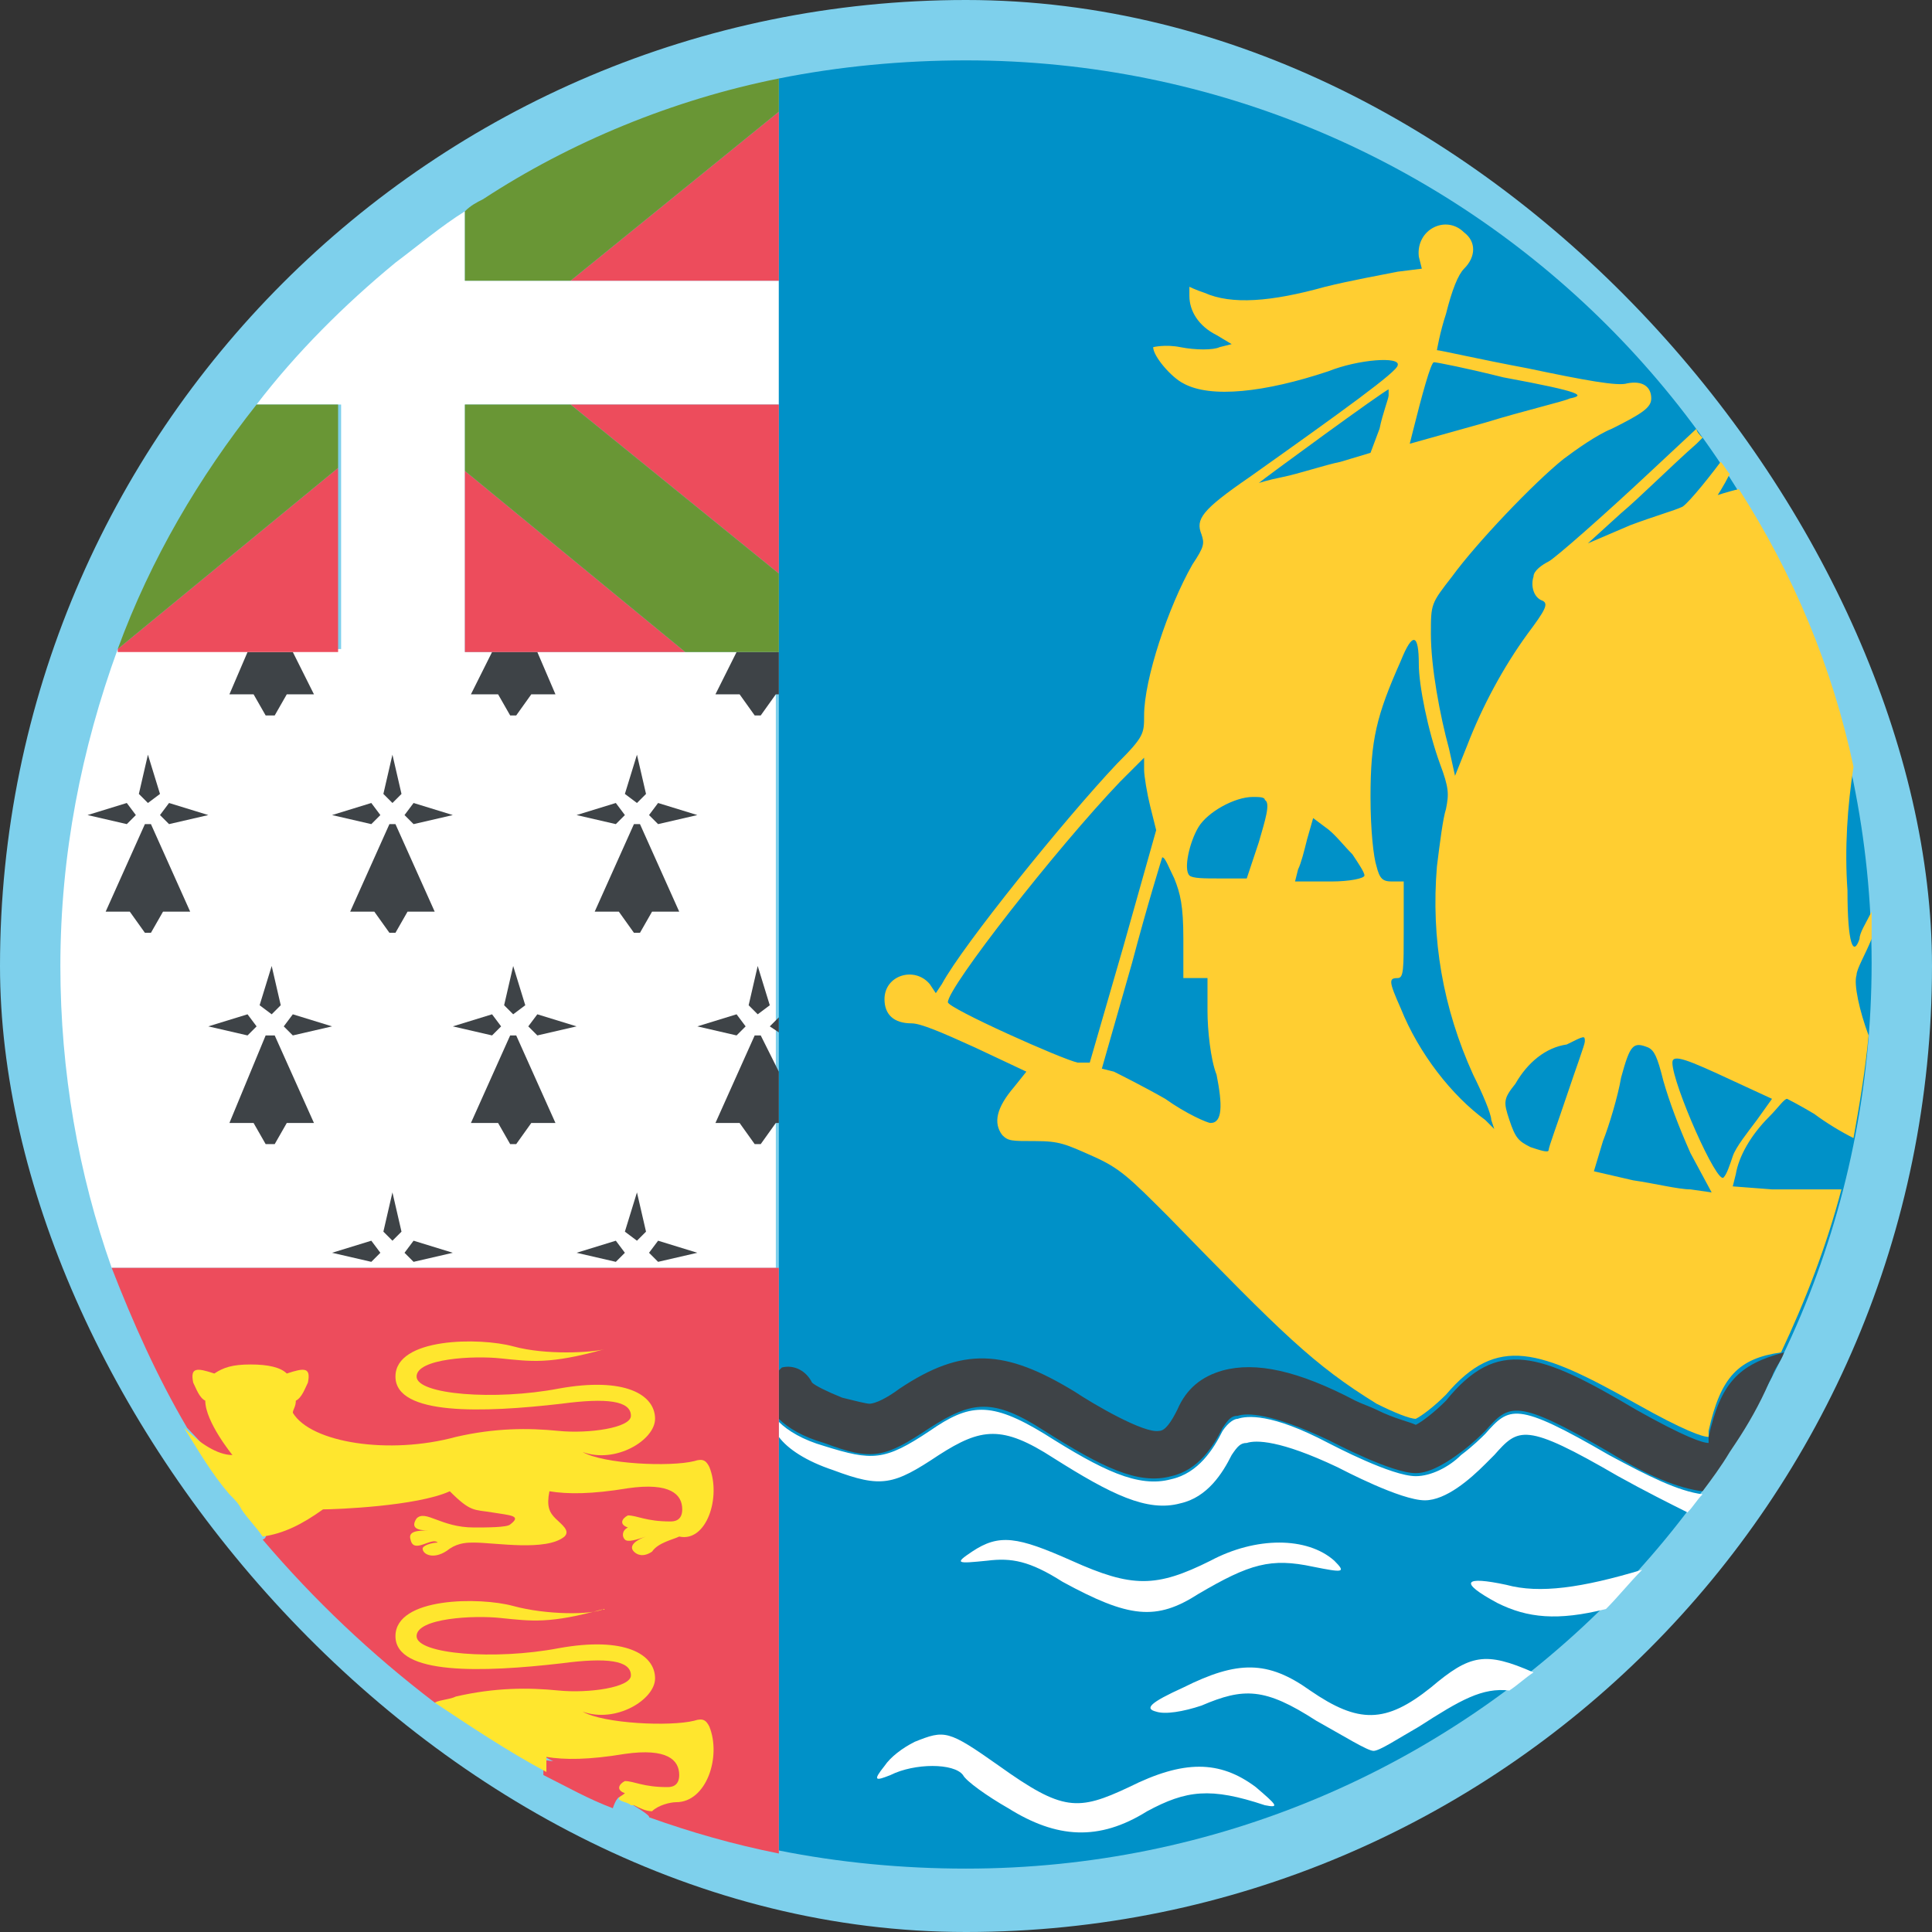 <!DOCTYPE svg PUBLIC "-//W3C//DTD SVG 1.1//EN" "http://www.w3.org/Graphics/SVG/1.1/DTD/svg11.dtd">
<!-- Uploaded to: SVG Repo, www.svgrepo.com, Transformed by: SVG Repo Mixer Tools -->
<svg width="64px" height="64px" viewBox="0 0 64.00 64.00" xmlns="http://www.w3.org/2000/svg" xmlns:xlink="http://www.w3.org/1999/xlink" aria-hidden="true" role="img" class="iconify iconify--emojione" preserveAspectRatio="xMidYMid meet" fill="#000000">
<rect x="0" y="0" width="64.00" height="64.00" fill="#333333" stroke="none"/>
<g id="SVGRepo_bgCarrier" stroke-width="0">
<rect x="0" y="0" width="64.00" height="64.00" rx="32" fill="#7ed0ec" strokewidth="0"/>
</g>
<g id="SVGRepo_tracerCarrier" stroke-linecap="round" stroke-linejoin="round"/>
<g id="SVGRepo_iconCarrier"> <path d="M25.8 9.3H15.4V7c-.8.5-1.5 1.1-2.3 1.7c-1.7 1.4-3.3 3-4.6 4.7h2.8v8.1H3.9C2.7 24.8 2 28.3 2 32c0 3.5.6 6.9 1.7 10h22V21.6H15.4v-8.2h10.4V9.3" fill="#ffffff"> </path> <path d="M32 2c-2.1 0-4.2.2-6.2.6v58.7c2 .4 4.1.6 6.2.6c16.6 0 30-13.4 30-30C62 15.4 48.6 2 32 2" fill="#0091c8"> </path> <path d="M61.5 32.3c0-.2.3-.7.5-1.2v-.9c-.2.4-.4.7-.4.9c-.2.6-.4.2-.4-1.6c-.1-1.4 0-2.8.2-4.1c-.7-3.3-2-6.4-3.8-9.2c-.4.1-.7.2-.7.2s.2-.3.4-.7c-.1-.1-.2-.3-.3-.4c-.6.8-1.2 1.5-1.3 1.5c-.2.1-.9.3-1.7.6l-1.4.6l1.1-1c.6-.5 1.7-1.6 2.5-2.3l.2-.2c-.1-.1-.2-.2-.2-.3l-1.5 1.4c-1.6 1.5-3.2 2.9-3.4 3c-.2.1-.5.3-.5.5c-.1.3 0 .7.3.8c.2.1.1.3-.5 1.1c-.8 1.1-1.5 2.4-2 3.7l-.4 1l-.2-.9c-.3-1.1-.6-2.7-.6-3.8c0-1 0-1 .7-1.9c.8-1.1 2.7-3.1 3.7-3.9c.4-.3 1.1-.8 1.6-1c1-.5 1.3-.7 1.3-1c0-.4-.3-.6-.8-.5c-.3.1-1.4-.1-3.3-.5c-1.6-.3-2.9-.6-3-.6c0 0 .1-.6.3-1.2c.2-.8.4-1.3.6-1.5c.4-.4.4-.9 0-1.2c-.6-.6-1.6-.1-1.5.8l.1.4l-.8.1c-.5.1-1.6.3-2.4.5c-1.8.5-3.1.6-4 .2c-.3-.1-.5-.2-.5-.2v.3c0 .5.3 1 .9 1.3l.5.3l-.4.1c-.2.1-.8.1-1.3 0s-.9 0-.9 0c0 .3.6 1 1 1.2c.9.5 2.7.3 4.8-.4c1-.4 2.4-.5 2.3-.2c0 .2-1.8 1.5-4.9 3.7c-1.6 1.1-1.8 1.4-1.6 1.9c.1.3.1.4-.3 1c-.8 1.4-1.6 3.8-1.6 5c0 .6 0 .7-.9 1.6c-1.7 1.8-5.1 6-5.8 7.3l-.2.3l-.2-.3c-.5-.6-1.5-.3-1.5.5c0 .5.3.8.9.8c.3 0 1 .3 2.1.8l1.7.8l-.4.5c-.6.7-.7 1.2-.4 1.6c.2.2.3.2 1.1.2s1 .1 1.9.5c.9.4 1.2.7 2.5 2c3.8 3.9 4.8 4.9 6.9 6.2c.6.3 1.1.5 1.3.5c.2-.1.6-.4 1-.8c1.7-2 3.1-1.5 6.3.3c1.6.9 2.2 1.1 2.4 1.1v-.2c.4-1.8 1-2.4 2.4-2.6c.8-1.7 1.5-3.5 2-5.4h-2.3l-1.3-.1l.1-.4c.1-.6.5-1.3 1.1-1.9c.3-.3.5-.6.6-.6c0 0 .4.2.9.5c.4.3.9.6 1.3.8c.2-1.1.4-2.3.5-3.4c-.3-.8-.5-1.7-.4-2m-14.7-18c.3-1.2.6-2.3.7-2.3c.1 0 1.1.2 2.3.5c2.7.5 2.7.6 2.2.7c-.2.1-1.5.4-2.8.8l-2.5.7l.1-.4M36.1 35.2h-.4c-.5-.1-4.3-1.8-4.3-2c0-.5 3.6-5.1 5.7-7.3l.8-.8v.4c0 .2.1.8.2 1.2l.2.8l-1.1 3.9l-1.1 3.8m4 2c-.1 0-.8-.3-1.5-.8c-.7-.4-1.5-.8-1.7-.9l-.4-.1l1-3.5c.5-1.9 1-3.5 1-3.5c.1 0 .2.3.4.7c.2.5.3.9.3 2v1.3h.8v1.1c0 .6.1 1.6.3 2.1c.2 1 .2 1.6-.2 1.6m1.6-9.3l-.4 1.2h-.9c-.5 0-.9 0-1-.1c-.2-.2 0-1.1.3-1.6s1.2-1 1.8-1c.2 0 .4 0 .4.1c.2.1 0 .7-.2 1.4m2.4 1.3h-1.2l.1-.4c.1-.2.2-.6.3-1l.2-.7l.4.3c.3.2.6.6.9.9c.2.3.4.6.4.7c0 .1-.5.2-1.1.2m.3-13.9c-.5.1-1.4.4-1.9.5c-.5.1-.8.2-.8.2c.1-.1 4.2-3.1 4.3-3.1v.2c0 .1-.2.6-.3 1.1l-.3.8l-1 .3m4.8 21.8c-1.1-.8-2.2-2.2-2.8-3.7c-.4-.9-.4-1-.1-1c.2 0 .2-.3.2-1.6v-1.6h-.4c-.3 0-.4-.1-.5-.5c-.1-.3-.2-1.2-.2-2.3c0-1.9.2-2.7 1-4.5c.4-1 .6-.9.6.1c0 .7.3 2.2.7 3.3c.3.8.3 1 .2 1.5c-.1.3-.2 1.1-.3 1.9c-.2 2.4.2 4.7 1.2 6.9c.3.6.6 1.3.6 1.5l.1.3l-.3-.3m3.3-2.6c0 .1-.3.9-.6 1.8s-.6 1.7-.6 1.8c0 .1-.3 0-.6-.1c-.4-.2-.5-.3-.7-.9c-.2-.6-.2-.7.2-1.2c.4-.7 1-1.2 1.7-1.3c.6-.3.6-.3.6-.1m3.5 4.9c-.4 0-1.2-.2-1.9-.3l-1.3-.3l.3-1c.2-.5.5-1.5.6-2.1c.3-1.1.4-1.2.9-1c.2.1.3.3.5 1.1c.2.7.5 1.5.9 2.4l.7 1.3l-.7-.1m2.2-2.3c-.3.4-.7.9-.8 1.2c-.1.3-.2.6-.3.7c-.2.3-1.7-3.1-1.7-3.8c0-.3.5-.1 2 .6l1.3.6l-.5.7" fill="#ffce31"> </path> <g fill="#3e4347"> <path d="M56.6 47.6v.2c-.2 0-.8-.2-2.4-1.1c-3.2-1.9-4.6-2.4-6.3-.3c-.4.4-.8.7-1 .8c-.2-.1-.7-.2-1.3-.5c-.2-.1-.5-.2-.7-.3c-1.9-1-3.3-1.3-4.4-1c-.7.2-1.2.6-1.5 1.3c-.2.4-.4.7-.6.7c-.5.1-2.2-.9-2.8-1.3c-2.3-1.4-3.7-1.5-5.8-.1c-.4.3-.8.5-1 .5c-.1 0-.5-.1-.9-.2c-.5-.2-.9-.4-1-.5c-.2-.4-.6-.6-1-.5l-.1.1V47c.3.3.8.6 1.5.8c1.6.6 2 .5 3.5-.5c1.4-.9 2.1-1 3.8.1c1.9 1.2 3.1 1.8 4.2 1.5c.9-.2 1.4-1 1.7-1.6c.2-.3.3-.4.5-.4c.3-.1 1.1-.1 3 .8c.2.1 2.1 1.1 2.9 1.1c.5 0 1.1-.4 1.5-.7c.4-.3.7-.6.8-.7c.8-.9 1-1.1 4.1.7c1.3.8 2.3 1.2 3.1 1.3c.3-.4.6-.8.9-1.3l.2-.3c.4-.6.8-1.3 1.1-2l.1-.2c.1-.3.3-.5.4-.8c-1.5.4-2.1 1-2.5 2.8"> </path> <path d="M25.5 34l.3.2v-.5z"> </path> <path d="M23.1 34l1.3.3l.3-.3l-.3-.4z"> </path> <path d="M24.8 33.3l.3.3l.4-.3l-.4-1.3z"> </path> <path d="M25.8 37.2v-1.7l-.6-1.2H25l-1.3 2.9h.8l.5.7h.2l.5-.7h.1"> </path> <path d="M17.5 34l.3.3l1.3-.3l-1.3-.4z"> </path> <path d="M15 34l1.3.3l.3-.3l-.3-.4z"> </path> <path d="M16.7 33.3l.3.3l.4-.3L17 32z"> </path> <path d="M16.9 34.3l-1.3 2.9h.9l.4.7h.2l.5-.7h.8l-1.3-2.9z"> </path> <path d="M9.4 34l.3.3L11 34l-1.3-.4z"> </path> <path d="M8.5 34l-.3-.4l-1.3.4l1.3.3z"> </path> <path d="M8.6 33.3l.4.3l.3-.3L9 32z"> </path> <path d="M8.8 34.3l-1.2 2.9h.8l.4.7h.3l.4-.7h.9l-1.3-2.9z"> </path> <path d="M25 23.7h.2l.5-.7h.1v-1.4h-1.4l-.7 1.4h.8z"> </path> <path d="M16.9 23.7h.2l.5-.7h.8l-.6-1.4h-1.5l-.7 1.4h.9z"> </path> <path d="M8.8 23.7h.3l.4-.7h.9l-.7-1.4H8.2L7.6 23h.8z"> </path> <path d="M6.9 27l-1.3-.4l-.3.4l.3.3z"> </path> <path d="M4.5 27l-.3-.4l-1.3.4l1.3.3z"> </path> <path d="M5.3 26.3L4.9 25l-.3 1.3l.3.3z"> </path> <path d="M4.8 27.3l-1.3 2.9h.8l.5.7H5l.4-.7h.9L5 27.3z"> </path> <path d="M15 27l-1.3-.4l-.3.4l.3.3z"> </path> <path d="M12.6 27l-.3-.4l-1.3.4l1.3.3z"> </path> <path d="M13.3 26.3L13 25l-.3 1.3l.3.3z"> </path> <path d="M12.9 27.3l-1.3 2.9h.8l.5.7h.2l.4-.7h.9l-1.3-2.9z"> </path> <path d="M23.1 27l-1.3-.4l-.3.4l.3.3z"> </path> <path d="M20.7 27l-.3-.4l-1.3.4l1.3.3z"> </path> <path d="M21.4 26.3l-.3-1.3l-.4 1.3l.4.3z"> </path> <path d="M21 27.3l-1.3 2.9h.8l.5.7h.2l.4-.7h.9l-1.3-2.9z"> </path> <path d="M13.4 41.5l.3.3l1.3-.3l-1.3-.4z"> </path> <path d="M11 41.5l1.3.3l.3-.3l-.3-.4z"> </path> <path d="M12.7 40.8l.3.3l.3-.3l-.3-1.3z"> </path> <path d="M21.5 41.5l.3.3l1.3-.3l-1.3-.4z"> </path> <path d="M19.1 41.5l1.3.3l.3-.3l-.3-.4z"> </path> <path d="M20.7 40.8l.4.3l.3-.3l-.3-1.3z"> </path> </g> <g fill="#ed4c5c"> <path d="M22.7 21.6l-7.3-6v6h10.4h-1.4z"> </path> <path d="M18.9 9.3h6.9V3.7z"> </path> <path d="M18.9 13.4l6.9 5.6v1.4v-7z"> </path> <path d="M3.9 21.5v.1h7.3v-6.1z"> </path> </g> <path fill="#dc241f" d="M25.8 2.6v.5v-.5"> </path> <g fill="#699635"> <path d="M25.8 20.4V19l-6.9-5.6h-3.5v2.2l7.3 6h3.1v-.3z"> </path> <path d="M25.8 3.1v-.5c-3.5.7-6.9 2.1-9.8 4c-.2.1-.4.2-.6.4v2.3h3.5l6.9-5.6v-.6"> </path> <path d="M8.5 13.4c-1.9 2.4-3.5 5.1-4.6 8.1l7.3-6v-2.1H8.5"> </path> </g> <g fill="#ffffff"> <path d="M53.3 48.2c-3.1-1.8-3.3-1.6-4.1-.7c-.1.1-.4.4-.8.7c-.4.4-1 .7-1.5.7c-.8 0-2.7-1-2.9-1.1c-1.9-1-2.7-.9-3-.8c-.1 0-.3.1-.5.4c-.3.6-.8 1.4-1.7 1.6c-1.1.3-2.3-.3-4.2-1.5c-1.8-1.1-2.5-1-3.8-.1c-1.5 1-1.9 1-3.5.5c-.7-.2-1.2-.5-1.5-.8v.5c.3.4.9.8 1.8 1.1c1.6.6 2 .5 3.5-.5c1.4-.9 2.1-1 3.8.1c1.9 1.2 3.1 1.8 4.2 1.5c.9-.2 1.4-1 1.7-1.6c.2-.3.3-.4.5-.4c.3-.1 1.1-.1 3 .8c.2.1 2.1 1.1 2.9 1.1c.7 0 1.5-.7 2-1.2l.3-.3c.8-.9 1-1.1 4.1.7c.9.5 1.7.9 2.3 1.2c.2-.2.3-.4.5-.6c-.8-.1-1.8-.6-3.1-1.3"> </path> <path d="M32.7 51.7c.8-.1 1.4 0 2.5.7c2.2 1.2 3.1 1.3 4.5.4c1.7-1 2.4-1.2 3.8-.9c1 .2 1.1.2.7-.2c-.9-.8-2.6-.8-4.1 0c-1.8.9-2.6.9-4.6 0c-1.8-.8-2.4-.9-3.3-.3c-.6.4-.5.4.5.3"> </path> <path d="M49.9 52.5c-1.4-.3-1.6-.1-.3.6c1 .5 2 .6 3.6.2c.4-.4.8-.9 1.2-1.3c-2 .6-3.4.8-4.5.5"> </path> <path d="M47.4 55.9c-1.5 1.2-2.4 1.2-4 .1c-1.4-1-2.4-1-4.2-.1c-1.1.5-1.3.7-.9.8c.3.1.9 0 1.5-.2c1.4-.6 2.1-.6 3.8.5c.9.5 1.7 1 1.9 1s.8-.4 1.5-.8c1.4-.9 2.1-1.3 3-1.2c.3-.2.5-.4.8-.6c-1.6-.7-2.1-.6-3.4.5"> </path> <path d="M41.6 59.2c-1.2-.9-2.4-.9-4.2 0c-1.7.8-2.2.8-4.3-.7c-1.7-1.2-1.8-1.2-2.8-.8c-.4.2-.8.5-1 .8c-.4.5-.3.5.2.3c.8-.4 2.1-.4 2.4 0c.1.2.8.7 1.5 1.1c1.6 1 3 1.1 4.6.1c1.3-.7 2.1-.8 3.9-.2c.5.1.4 0-.3-.6"> </path> </g> <g fill="#ed4c5c"> <path d="M20.6 59.5c-.3-.1-.2-.4 0-.4c.3-.1.6.2 1.4.2c.2 0 .4 0 .4-.4c0-.5-.4-.9-1.8-.7c-1.1.2-2 .2-2.6.1v.5c.8.4 1.5.8 2.3 1.1c.1-.3.2-.4.3-.4"> </path> <path d="M3.7 42c.7 1.8 1.5 3.6 2.5 5.3c.5.5 3.2 3.5 2.5 3.7c1.7 2 3.6 3.8 5.7 5.4c.2 0 7.3 3.6 7.1 3.8c1.4.5 2.8.9 4.3 1.2V42H3.7"> </path> </g> <g fill="#ffe62e"> <path d="M23.5 48.6c-.1-.2-.2-.3-.5-.2c-.8.2-3 .1-3.7-.3c1.1.4 2.4-.4 2.4-1.1c0-.8-1-1.4-3.2-1c-2.1.4-4.7.2-4.7-.4c0-.6 1.9-.7 2.8-.6c1 .1 1.6.2 3.4-.3c-.4.1-1.9.2-3-.1c-1.1-.3-3.9-.3-3.9 1s2.9 1.2 5.5.9c1.5-.2 2.3-.1 2.3.4c0 .4-1.4.6-2.4.5c-1-.1-2.1-.1-3.4.2c-2.2.6-4.8.2-5.4-.8c0-.1.1-.2.1-.4c.2-.1.3-.4.4-.6c.1-.5-.1-.5-.7-.3c-.2-.2-.6-.3-1.2-.3s-.9.1-1.2.3c-.6-.2-.8-.2-.7.3c.1.2.2.5.4.6c0 .7.9 1.8.9 1.8c-.5 0-1.1-.4-1.6-.9c.5.8.9 1.5 1.5 2.2c.2.2.3.3.4.5c.2.3.5.6.7.9c.7-.1 1.3-.4 2-.9c.4 0 3.1-.1 4.2-.6c.7.7.8.6 1.4.7c.6.1 1 .1.6.4c-.1.1-.8.1-1.2.1c-1.1 0-1.6-.6-1.9-.3c-.2.3 0 .4.4.4c-.3 0-.7 0-.6.3c.1.5.7-.1.9.1c-.2 0-.5.1-.5.2c0 .2.4.4.9 0c.3-.2.6-.2.8-.2c.7 0 2.4.3 3-.2c.2-.2-.1-.4-.3-.6c-.2-.2-.3-.4-.2-.9c.6.1 1.4.1 2.6-.1c1.4-.2 1.8.2 1.8.7c0 .4-.3.4-.4.4c-.8 0-1.1-.2-1.4-.2c-.2.1-.3.3 0 .4c-.2.1-.2.3-.1.4c.1.1.4 0 .7-.1c-.3.1-.6.3-.4.5c.1.1.3.2.6 0c.2-.3.7-.4.9-.5c.9.2 1.4-1.3 1-2.3"> </path> <path d="M23.5 57.2c-.1-.2-.2-.3-.5-.2c-.8.2-3 .1-3.7-.3c1.1.4 2.4-.4 2.4-1.1c0-.8-1-1.4-3.2-1c-2.1.4-4.7.2-4.7-.4s1.9-.7 2.8-.6c1 .1 1.6.2 3.4-.3c-.4.2-1.9.2-3-.1c-1.1-.3-3.9-.3-3.9 1s2.9 1.2 5.5.9c1.5-.2 2.3-.1 2.3.4c0 .4-1.4.6-2.4.5c-1-.1-2.1-.1-3.4.2c-.2.1-.5.1-.7.2c1.2.8 2.4 1.6 3.7 2.3v-.5c.6.1 1.4.1 2.6-.1c1.4-.2 1.8.2 1.8.7c0 .4-.3.4-.4.4c-.8 0-1.1-.2-1.4-.2c-.2.1-.3.3 0 .4c-.1.1-.2.1-.2.2c.1.1.3.1.4.2h.1c.2.1.4.2.6.2c.2-.2.6-.3.8-.3c1 0 1.5-1.5 1.1-2.5"> </path> </g> </g>
</svg>